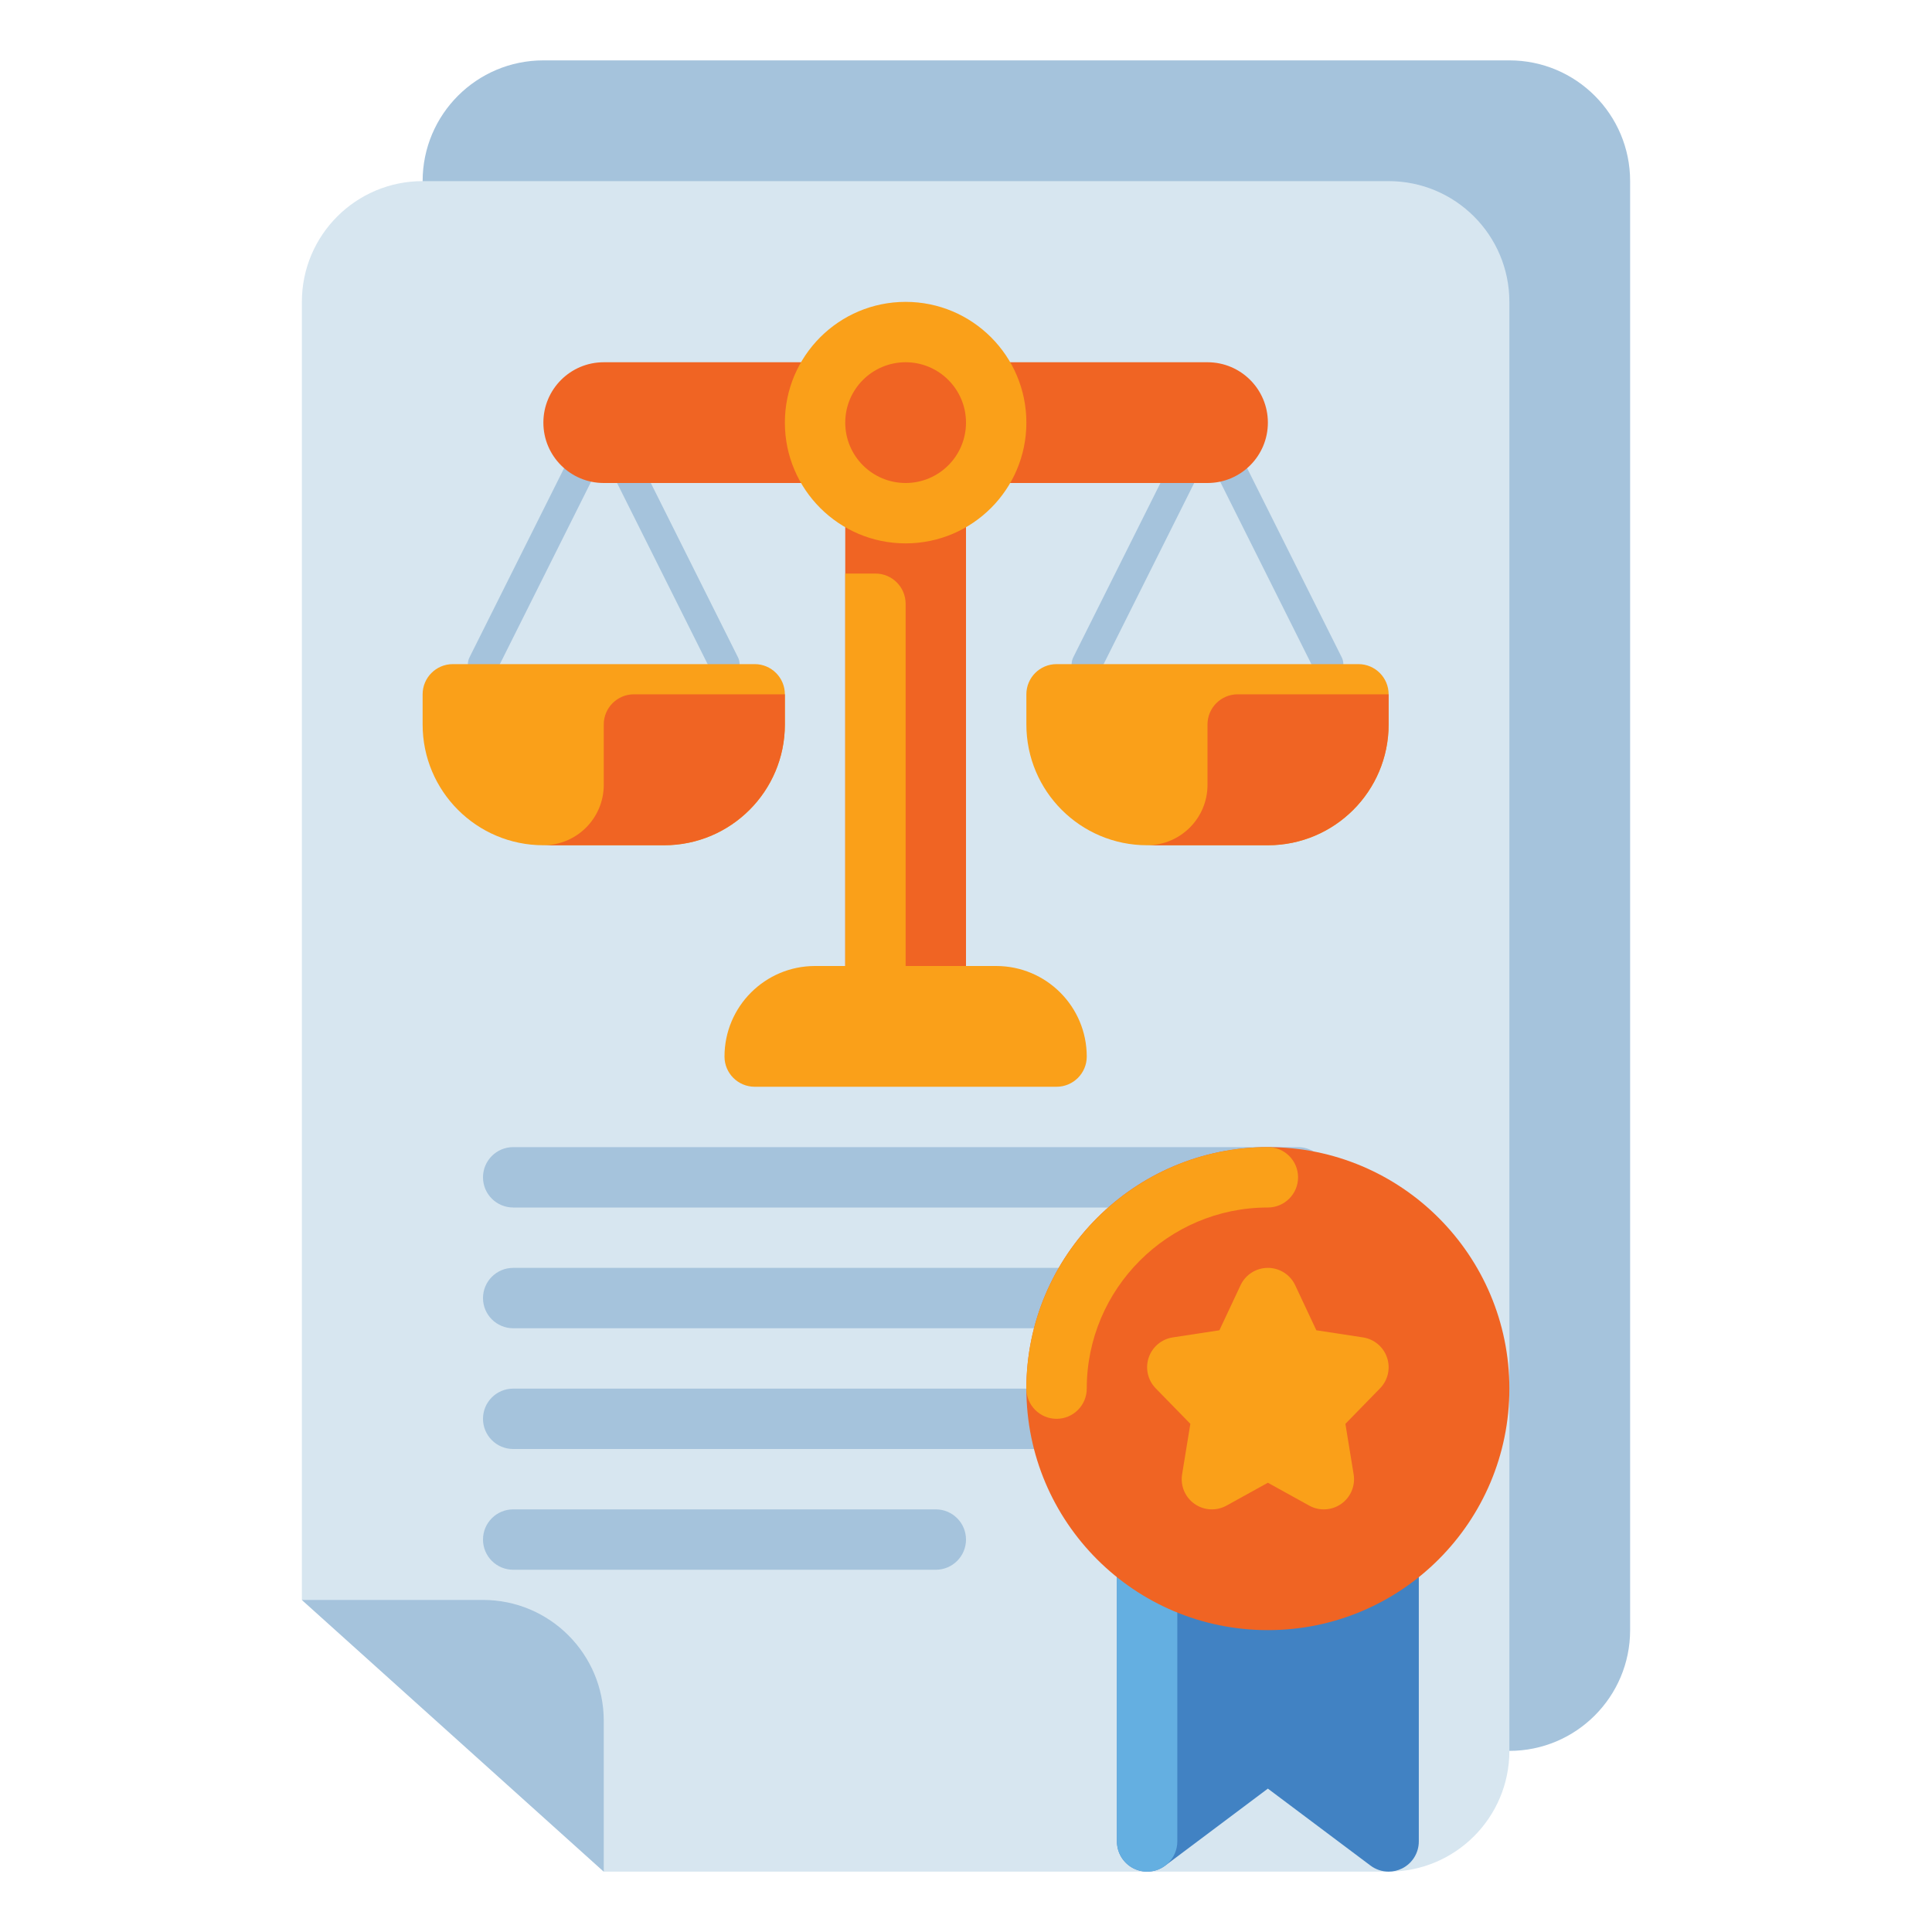 <?xml version="1.0" encoding="UTF-8"?>
<svg xmlns="http://www.w3.org/2000/svg" id="Layer_1" viewBox="0 0 512 512">
  <g>
    <g>
      <g>
        <path d="m144 16h256c17.673 0 32 14.327 32 32v384c0 17.673-14.327 32-32 32h-208l-80-72v-344c0-17.673 14.327-32 32-32z" fill="#a5c3dc"></path>
      </g>
      <g>
        <path d="m112 48h256c17.673 0 32 14.327 32 32v384c0 17.673-14.327 32-32 32h-208l-80-72v-344c0-17.673 14.327-32 32-32z" fill="#d7e6f0"></path>
      </g>
      <g>
        <path d="m160 496v-40c0-17.673-14.327-32-32-32h-48z" fill="#a5c3dc"></path>
      </g>
    </g>
    <g>
      <g>
        <path d="m352.003 180.001c-1.467 0-2.88-.81-3.581-2.212l-28.422-56.845-28.422 56.844c-.987 1.976-3.39 2.777-5.367 1.789-1.976-.988-2.776-3.391-1.789-5.366l32-64c.678-1.355 2.063-2.211 3.578-2.211s2.9.856 3.578 2.211l32 64c.988 1.976.187 4.379-1.789 5.366-.574.288-1.185.424-1.786.424z" fill="#a5c3dc"></path>
      </g>
      <g>
        <path d="m192.003 180.001c-1.467 0-2.88-.81-3.581-2.212l-28.422-56.845-28.422 56.844c-.987 1.976-3.39 2.777-5.367 1.789-1.976-.988-2.776-3.391-1.789-5.366l32-64c.678-1.355 2.063-2.211 3.578-2.211s2.9.856 3.578 2.211l32 64c.988 1.976.187 4.379-1.789 5.366-.574.288-1.185.424-1.786.424z" fill="#a5c3dc"></path>
      </g>
      <g>
        <path d="m336 224h-32c-17.673 0-32-14.327-32-32v-8c0-4.418 3.582-8 8-8h80c4.418 0 8 3.582 8 8v8c0 17.673-14.327 32-32 32z" fill="#faa019"></path>
      </g>
      <g>
        <path d="m320 208c0 8.837-7.163 16-16 16h32c17.673 0 32-14.327 32-32v-8h-40c-4.418 0-8 3.582-8 8z" fill="#f06423"></path>
      </g>
      <g>
        <path d="m320 128h-160c-8.837 0-16-7.163-16-16 0-8.837 7.163-16 16-16h160c8.837 0 16 7.163 16 16 0 8.837-7.163 16-16 16z" fill="#f06423"></path>
      </g>
      <g>
        <path d="m224 112h32v144h-32z" fill="#f06423"></path>
      </g>
      <g>
        <circle cx="240" cy="112" fill="#faa019" r="32"></circle>
      </g>
      <g>
        <circle cx="240" cy="112" fill="#f06423" r="16"></circle>
      </g>
      <g>
        <path d="m240 256h-16v-104h8c4.418 0 8 3.582 8 8z" fill="#faa019"></path>
      </g>
      <g>
        <path d="m176 224h-32c-17.673 0-32-14.327-32-32v-8c0-4.418 3.582-8 8-8h80c4.418 0 8 3.582 8 8v8c0 17.673-14.327 32-32 32z" fill="#faa019"></path>
      </g>
      <g>
        <path d="m160 208c0 8.837-7.163 16-16 16h32c17.673 0 32-14.327 32-32v-8h-40c-4.418 0-8 3.582-8 8z" fill="#f06423"></path>
      </g>
      <g>
        <path d="m264 256h-48c-13.255 0-24 10.745-24 24 0 4.418 3.582 8 8 8h80c4.418 0 8-3.582 8-8 0-13.255-10.745-24-24-24z" fill="#faa019"></path>
      </g>
    </g>
    <g>
      <g>
        <path d="m344 320h-208c-4.418 0-8-3.582-8-8 0-4.418 3.582-8 8-8h208c4.418 0 8 3.582 8 8 0 4.418-3.582 8-8 8z" fill="#a5c3dc"></path>
      </g>
      <g>
        <path d="m344 352h-208c-4.418 0-8-3.582-8-8 0-4.418 3.582-8 8-8h208c4.418 0 8 3.582 8 8 0 4.418-3.582 8-8 8z" fill="#a5c3dc"></path>
      </g>
    </g>
    <g>
      <g>
        <path d="m344 384h-208c-4.418 0-8-3.582-8-8 0-4.418 3.582-8 8-8h208c4.418 0 8 3.582 8 8 0 4.418-3.582 8-8 8z" fill="#a5c3dc"></path>
      </g>
      <g>
        <path d="m248 416h-112c-4.418 0-8-3.582-8-8 0-4.418 3.582-8 8-8h112c4.418 0 8 3.582 8 8 0 4.418-3.582 8-8 8z" fill="#a5c3dc"></path>
      </g>
    </g>
    <g>
      <path d="m368 408h-64c-4.418 0-8 3.582-8 8v72c0 3.03 1.712 5.8 4.422 7.156 2.708 1.354 5.953 1.063 8.377-.756l27.201-20.4 27.2 20.4c1.412 1.059 3.101 1.6 4.801 1.6 1.219 0 2.445-.279 3.577-.844 2.71-1.356 4.422-4.126 4.422-7.156v-72c0-4.418-3.582-8-8-8z" fill="#4182c3"></path>
      <g>
        <path d="m304 496c-4.418 0-8-3.582-8-8v-72c0-4.418 3.582-8 8-8s8 3.582 8 8v72c0 4.418-3.582 8-8 8z" fill="#64afe1"></path>
      </g>
      <g>
        <circle cx="336" cy="368" fill="#f06423" r="64"></circle>
      </g>
      <g>
        <path d="m280 376c-4.418 0-8-3.582-8-8 0-35.29 28.71-64 64-64 4.418 0 8 3.582 8 8s-3.582 8-8 8c-26.467 0-48 21.533-48 48 0 4.418-3.582 8-8 8z" fill="#faa019"></path>
      </g>
    </g>
    <path d="m367.586 359.795c-.952-2.844-3.414-4.916-6.378-5.369l-12.364-1.889-5.603-11.936c-1.318-2.808-4.14-4.601-7.242-4.601s-5.924 1.793-7.242 4.601l-5.603 11.936-12.364 1.889c-2.964.453-5.426 2.525-6.378 5.369-.952 2.843-.233 5.98 1.86 8.126l9.18 9.409-2.183 13.382c-.493 3.024.784 6.063 3.288 7.828s5.798 1.944 8.478.462l10.963-6.06 10.963 6.06c1.208.668 2.541.999 3.87.999 1.619 0 3.232-.491 4.608-1.46 2.504-1.764 3.781-4.804 3.288-7.828l-2.183-13.382 9.18-9.409c2.096-2.147 2.814-5.284 1.862-8.127z" fill="#faa019"></path>
  </g>
</svg>
